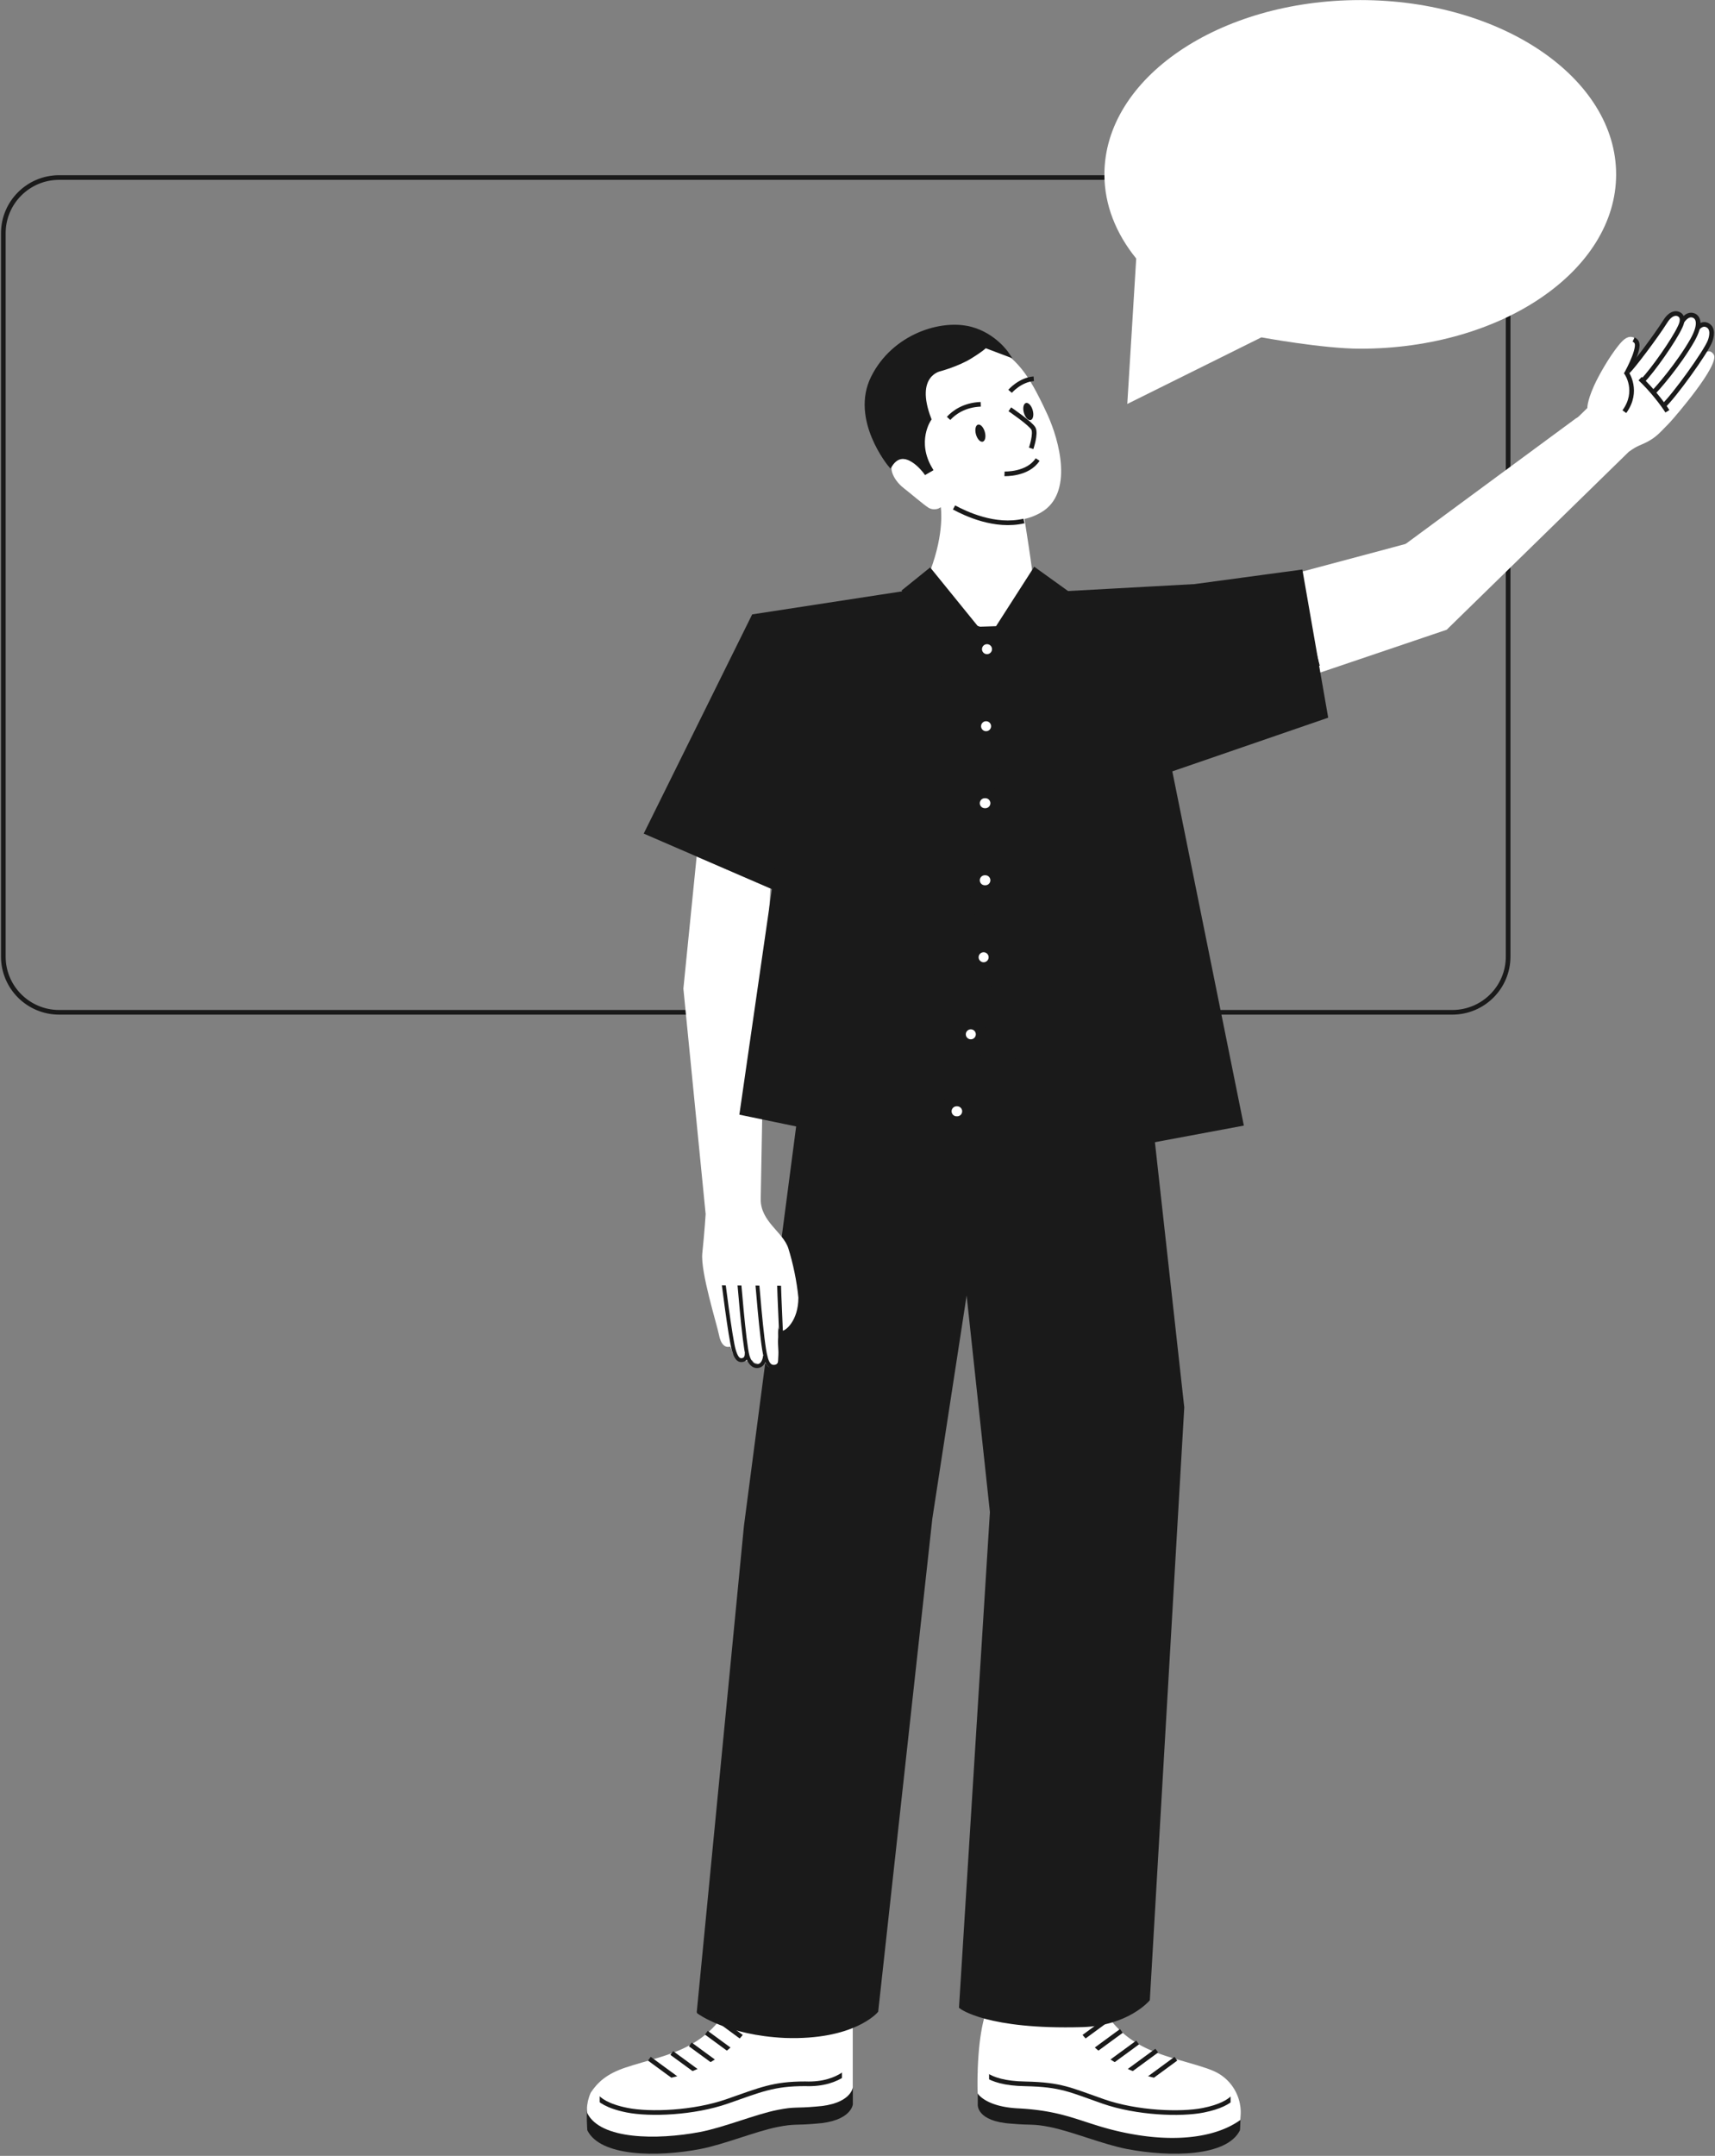 <svg xmlns="http://www.w3.org/2000/svg" width="316" height="397" fill="none"><rect width="100%" height="100%" fill="#808080" stroke="none"/><g clip-path="url(#a)"><path stroke="#1A1A1A" stroke-miterlimit="10" stroke-width=".856" d="M212.647 32.69H10.907C5.22 32.69.613 37.28.613 42.95v133.205c0 5.668 4.607 10.26 10.294 10.26H267.59c5.687 0 10.293-4.592 10.293-10.26V37.587"/><path fill="#fff" d="M209.368 47.626c-3.735-4.604-5.872-9.88-5.872-15.512 0-17.728 21.103-32.102 47.143-32.102 26.041 0 47.144 14.374 47.144 32.102 0 17.728-21.103 32.101-47.144 32.101-6.878 0-18.216-2.093-18.216-2.093l-12.357 6.134-12.357 6.133.848-13.736.798-13.04.013.013Z"/><path fill="#1A1A1A" d="M157.142 370.735v16.774s-.271 3.146-6.842 3.562c-3.685.331-3.82-.024-7.039.612-4.041.796-9.875 3.233-14.285 4.065-7.923 1.506-18.364 1.408-20.759-3.465 0 0-.258-3.011.098-5.093 1.241-1.861 3.415-2.13 6.977-3.318 7.923-2.632 15.834-3.011 20.735-14.655m44.133 12.194v6.098s-.357 3.146 6.227 3.562c3.685.331 3.82-.024 7.039.612 4.041.796 9.875 3.233 14.285 4.065 7.923 1.506 18.364 1.408 20.759-3.465 0 0 .258-3.011-.098-5.093-1.241-1.861-3.415-2.13-6.977-3.318-7.923-2.632-15.833-3.011-20.735-14.655"/><path fill="#fff" d="M182.962 367.87c-3.329 4.53-2.825 17.63-2.825 17.63s1.437 2.473 7.541 2.755c10.085.539 12.333 3.391 22.024 4.922 7.96 1.248 14.691.208 18.843-2.792 0 0 .037-.379.061-.943.172-3.428-1.781-6.66-4.937-8.043a16.197 16.197 0 0 0-1.683-.637c-7.923-2.632-15.833-3.012-20.734-14.655"/><path stroke="#1A1A1A" stroke-miterlimit="10" stroke-width=".856" d="M227.218 386.21c-.786.808-2.358 1.763-5.49 2.388-4.189.832-12.234.538-18.425-1.616-6.191-2.155-7.714-3.098-14.384-3.245-3.808-.049-5.994-.82-7.247-1.628"/><path fill="#fff" d="M157.142 367.588v16.774s-.271 3.146-6.842 3.562c-3.685.331-3.82-.024-7.039.613-4.041.795-9.875 3.232-14.285 4.064-7.923 1.506-18.364 1.408-20.759-3.465 0 0-.356-1.53.627-3.77 1.24-1.861 2.886-3.465 6.448-4.641 7.923-2.632 15.834-3.011 20.735-14.655"/><path stroke="#1A1A1A" stroke-miterlimit="10" stroke-width=".856" d="M109.74 385.831c.651.881 2.187 2.032 5.81 2.754 4.189.833 12.234.539 18.425-1.616 6.191-2.154 8.512-3.244 14.384-3.244 3.366.135 5.65-.784 7.087-1.751m61.217-2.865-5.761 4.224m2.242-5.717-5.773 4.224m2.246-5.718-5.773 4.223m2.777-6.353-5.773 4.224m4.101-6.979-5.773 4.236"/><path fill="#fff" d="m197.221 376.82.7 3.477 12.111 5.032 6.621-2.167c-11.89-.723-17.602-8.974-17.602-8.974"/><path stroke="#1A1A1A" stroke-miterlimit="10" stroke-width=".856" d="m119.648 379.109 5.774 4.224m-1.643-5.277 5.172 3.783m-1.758-5.362 5.294 3.869m-2.337-6.024 5.319 3.894m-4.098-6.979 5.773 4.236"/><path fill="#fff" d="m139.11 376.82-.7 3.477-12.112 5.032-6.62-2.167c11.89-.723 17.602-8.974 17.602-8.974"/><path fill="#1A1A1A" stroke="#1A1A1A" stroke-miterlimit="10" stroke-width=".827" d="M128.803 370.478s5.306 3.918 15.87 4.395c12.553.429 16.742-4.591 16.742-4.591l9.962-90.673 11.276-73.336-6.424 19.271 1.056 1.518 5.527 51.384-5.687 91.089s4.864 3.832 22.245 3.343c8.304-.233 12.087-4.702 12.087-4.702l6.338-109.001-7.824-70.655s-7.284-18.915-30.082-19.038c-17.553-.967-30.77 22.613-30.77 22.613l-11.632 88.947-8.684 89.424v.012Z"/><path fill="#fff" d="m294.536 74.879-1.425 2.963 13.856-4.885 3.98-7.848s-2.629-1.714-2.469-3.049c.159-1.334-.283-1.787-.283-1.787s-.921-.992-1.867-.123c-.381.282-3.943 5.46-6.793 9.073-2.849 3.611-4.999 5.656-4.999 5.656Z"/><path fill="#fff" d="M311.996 66.7c.282-.232 1.142-.82 1.768.135 1.167 1.775-6.976 11.827-6.976 11.827-2.936 3.44-4.742 2.865-7.665 4.946l-31.396 30.669-25.021 8.485-2.887-16.43-.184-.992 20.525-5.485 29.898-22.026"/><path fill="#fff" d="M310.949 62.366s.798-1.102 1.806-.526c.982.563.675 1.959.393 2.718-.7 1.873-6.24 9.562-8.058 11.178"/><path fill="#fff" d="M308.249 61.277s.847-1.543 2.026-1.151c.725.232 1.499 1.285-.147 4.248-2.395 4.187-6.203 8.583-6.78 9.048m2.454 3.208c-.701-1.139-3.28-4.285-5.712-6.367l5.712 6.367Z"/><path stroke="#1A1A1A" stroke-miterlimit="10" stroke-width=".713" d="M305.802 76.63c-.701-1.139-3.28-4.285-5.712-6.367"/><path stroke="#1A1A1A" stroke-miterlimit="10" stroke-width="1.077" d="M179.705 115.428h4.348"/><path fill="#1A1A1A" stroke="#1A1A1A" stroke-miterlimit="10" stroke-width=".827" d="m171.777 139.927-18.032-3.036-2.235 20.678 17.577 3.6 2.69-21.242Z"/><path fill="#1A1A1A" stroke="#1A1A1A" stroke-miterlimit="10" stroke-width=".827" d="m171.744 139.926-.786 6.979L153 143.636l.749-6.709 17.995 2.999Z"/><path fill="#fff" d="M143.825 236.77c-.024.625.049 1.249.012 1.886-.049.93-.307 1.849-.331 2.779 0 .38.024.759 0 1.139-.025.514-.074 1.028-.062 1.542 0 .38-.049.747-.061 1.127-.012.379.012.71 0 1.077-.061.808 0 1.579.037 2.387.024.453 0 .906-.025 1.359-.024.368 0 .808-.196 1.139-.074.122-.185.343-.295.429-.086.073-.209.085-.319.122-.308.073-.664.147-.934-.049-.246-.184-.381-.392-.553-.637-.184-.269-.503.074-.737.135-.27.061-.454.123-.7-.024-.221-.123-.442-.135-.675-.233-.136-.049-.222-.233-.308-.343-.122-.159-.233-.159-.429-.135-.062 0-.16 0-.222.025-.073.024-.135.061-.221.073-.073 0-.147.013-.233.025-.111 0-.233.037-.344 0a.842.842 0 0 1-.184-.086c-.504-.245-1.192.147-1.351-.379-.209-.698-.651-.502-.787-1.225-.061-.342-1.08-2.534-1.117-2.877-.037-.379 1.511-.551 1.523-.93 0-.172.024-.343 0-.514-.012-.221-.049-.441-.049-.662v-.428c-.062-.71.024-1.188.061-1.886.025-.636 0-1.261-.061-1.885-.062-.624-.135-1.261-.074-1.885.086-.772.283-1.702.798-2.302.455-.539 1.044-.98 1.61-1.396a8.485 8.485 0 0 1 1.547-.894c.307-.147.627-.293.946-.391.258-.086.541-.111.811-.147.344-.037.688-.062 1.032-.098l1.019-.098"/><path fill="#fff" d="M142.672 234.224s-.049 2.975.479 5.497c.443 2.118-.442 5.265.922 5.35.688.049 3.034-1.91 3.034-6.109-.283-3-.995-6.354-1.843-9.06-.958-3.036-5.171-4.946-5.097-9.133.122-7.334.712-38.175.712-38.175l1.081-18.977-13.598-5.888-2.444 24.327 4.103 41.516s-.185 3.061-.615 7.199c-.368 3.441 2.715 13.186 3.047 14.949.331 1.763 1.154 2.889 2.677 2.008"/><path stroke="#1A1A1A" stroke-miterlimit="10" stroke-width=".713" d="M133.139 234.86s1.4 11.484 2.076 13.786c.393 1.322.81 1.861 1.424 1.824 1.13-.073.934-1.346.934-1.346m-1.495-14.558s1.007 12.856 1.671 15.157c.393 1.323 1.117 1.874 1.744 1.849 1.376-.049 1.462-1.91 1.462-1.91m-1.572-15.181s.995 13.002 1.67 15.304c.295 1.31.774 1.971 1.622 1.91 1.351-.074 1.412-2.02 1.412-2.02l-.466-10.97-.074-2.192"/><path fill="#fff" d="m144.191 231.812.246 4.946-12.652-.085.111-4.812m23.241 148.901v3.207l.884-.881v-1.873m-46.845 3.869v3.208l1.326-.882v-1.873m116.238-.538v3.207l1.057-.881v-1.347m-46.865-4.996v3.208l1.314-.881v-1.874m6.515-285.877s1.535 9.378 1.855 13.296l-10.662 11.606-8.549-15.365c2.69-7.138 1.94-11.692 1.94-11.692l-.417.233s-.946.416-1.855-.147c-.909-.564-3.403-2.718-4.533-3.588-2.026-1.554-3.292-4.358-1.228-5.313 2.064-.955 5.134 2.387 5.134 2.387l.971-.526-2.285-3.747c1.953-3.036-1.72-5.227-.43-10.468 1.29-5.227 7.333-7.32 12.075-8.276 4.741-.955 8.758 5.803 8.758 5.803s1.265 1.788 3.451 6.55c2.187 4.763 4.914 14.594-1.216 18.084-.872.502-1.769.857-2.678 1.09l-.307.073h-.024Z"/><path stroke="#1A1A1A" stroke-miterlimit="10" stroke-width=".856" d="M186.068 75.37s3.857 2.62 4.349 3.562c.491.943-.418 3.624-.418 3.624m-3.884-10.493s1.794-2.106 4.361-2.314m-15.693 7.297c.983-1.065 2.85-2.473 5.921-2.596"/><path fill="#1A1A1A" d="M181.079 81.333c.451-.124.621-.928.38-1.794-.241-.867-.803-1.469-1.254-1.344-.451.125-.621.928-.38 1.795.241.867.802 1.468 1.254 1.343Zm8.83-3.982c.451-.125.621-.928.38-1.795-.241-.867-.802-1.468-1.254-1.343-.451.124-.621.928-.38 1.795.241.866.803 1.468 1.254 1.343Z"/><path stroke="#1A1A1A" stroke-miterlimit="10" stroke-width=".856" d="M185.086 87.257s4.287.171 6.105-2.633"/><path fill="#1A1A1A" stroke="#1A1A1A" stroke-miterlimit="10" stroke-width=".827" d="m185.473 65.133-3.93-1.481s-.479.575-2.801 2.008c-2.322 1.432-5.564 2.301-5.564 2.301s-5.147.98-1.99 9.22c0 0-2.838 4.1.245 9.255l-.872.502s-3.893-5.362-6.534-1.334c0 0-6.977-8.387-3.145-16.063 3.832-7.677 12.652-10.42 18.057-8.938 4.274 1.163 6.534 4.53 6.534 4.53Z"/><path stroke="#1A1A1A" stroke-miterlimit="10" stroke-width=".856" d="M188.672 95.941c-5.343 1.25-10.774-1.358-12.887-2.496"/><path fill="#fff" d="M310.78 61.926s-3.083 7.775-7.456 11.497l7.456-11.497Z"/><path stroke="#1A1A1A" stroke-miterlimit="10" stroke-width=".713" d="M310.78 61.926s-3.083 7.775-7.456 11.497"/><path fill="#fff" d="M311.993 66.7s-3.906 6.477-6.903 9.048l6.903-9.047Z"/><path stroke="#1A1A1A" stroke-miterlimit="10" stroke-width=".713" d="M311.993 66.7s-3.906 6.477-6.903 9.048"/><path fill="#fff" d="M308.247 61.277s-3.316 7.064-6.78 10.186l6.78-10.186Z"/><path stroke="#1A1A1A" stroke-miterlimit="10" stroke-width=".713" d="M308.247 61.277s-3.316 7.064-6.78 10.186"/><path fill="#fff" d="M315.744 65.256c-.664-1.016-1.597-.38-1.892-.147l-23.449 11.913-31.949 23.543-21.938 5.865-9.789 1.322c2.726 6.317 5.76 12.512 8.389 18.854l31.445-10.639 33.558-32.775c3.12-2.216 5.012-2.387 8.144-6.06 0 0 8.746-9.966 7.493-11.864l-.012-.012Z"/><path fill="#1A1A1A" d="m243.174 122.578-29.418 9.954s1.633 39.092-9.004 62.991c0 0-11.116-18.781-21.876-18.144-10.748.636-33.927 19.846-33.927 19.846.098-4.481-4.213-47.638-4.213-47.638l-2.088 14.312-24.039-10.394 19.985-40.366 28.055-4.31 9.25 15.072 3.23-8.975 4.815 1.604 12.677-6.954 23.534-1.616 18.573-2.498"/><path fill="#1A1A1A" d="m145.566 143.587-8.869 61.351 40.793 8.448 5.601-36.95 7.088 37.697 38.52-7.187-13.168-65.171 28.731-9.892-4.631-26.543-19.506 2.632-23.461 1.286"/><path stroke="#1A1A1A" stroke-miterlimit="10" stroke-width=".827" d="m145.566 143.587-8.869 61.351 40.793 8.448 5.601-36.95 7.088 37.697 38.52-7.187-13.168-65.171 28.731-9.892-4.631-26.543-19.506 2.632-23.461 1.286"/><path fill="#1A1A1A" stroke="#1A1A1A" stroke-miterlimit="10" stroke-width=".827" d="m196.67 109.258-5.405 17.042-7.21-11.043 6.62-10.309 5.995 4.31Z"/><path fill="#1A1A1A" d="m183.928 115.294-.553 57.959-5.884 40.133-4.655-.967 6.264-40.109.737-56.881"/><path stroke="#1A1A1A" stroke-miterlimit="10" stroke-width=".827" d="m183.928 115.294-.553 57.959-5.884 40.133-4.655-.967 6.264-40.109.737-56.881"/><path fill="#fff" d="M181.861 120.461a.92.92 0 0 0 .921-.918.92.92 0 0 0-.921-.918.92.92 0 0 0-.922.918.92.92 0 0 0 .922.918Zm-.17 14.189a.92.92 0 0 0 .921-.918.92.92 0 0 0-.921-.918.92.92 0 0 0-.921.918.92.92 0 0 0 .921.918Zm-.182 14.178a.92.92 0 1 0 0-1.837.92.92 0 1 0 0 1.837Zm0 14.19a.92.92 0 1 0 0-1.837.92.92 0 1 0 0 1.837Zm-.269 14.177a.92.92 0 0 0 .921-.918.92.92 0 0 0-.921-.918.92.92 0 0 0-.922.918.92.92 0 0 0 .922.918Zm-2.36 14.19a.92.92 0 0 0 .921-.918.92.92 0 0 0-.921-.918.92.92 0 0 0-.921.918.92.92 0 0 0 .921.918Zm-2.568 14.178a.92.92 0 1 0 0-1.837.92.92 0 1 0 0 1.837Z"/><path fill="#1A1A1A" stroke="#1A1A1A" stroke-miterlimit="10" stroke-width=".827" d="m179.706 115.392-4.803 11.533-8.266-18.071 4.692-3.783 8.377 10.321Z"/><path fill="#fff" d="m293.486 73.569.185 3.465 14.801-5.228 2.874-6.979-1.732-6.44-1.191-.318-8.684 10.651-6.253 4.849Z"/><path fill="#fff" d="M312.735 60.481s.848-1.175 1.929-.563c1.056.6.724 2.094.417 2.902-.749 1.996-6.682 10.223-8.61 11.95"/><path stroke="#1A1A1A" stroke-miterlimit="10" stroke-width=".856" d="M312.735 60.481s.848-1.175 1.929-.563c1.056.6.724 2.094.417 2.902-.749 1.996-6.682 10.223-8.61 11.95"/><path fill="#fff" d="M309.847 59.318s.896-1.653 2.161-1.237c.774.258 1.61 1.372-.159 4.543-2.555 4.48-6.633 9.17-7.247 9.672"/><path stroke="#1A1A1A" stroke-miterlimit="10" stroke-width=".856" d="M309.847 59.318s.896-1.653 2.161-1.237c.774.258 1.61 1.372-.159 4.543-2.555 4.48-6.633 9.17-7.247 9.672"/><path fill="#fff" d="M299.292 75.81c2.739-3.771.43-7.09.43-7.09l.098-.17c.503-.943 1.253-2.45 1.634-3.784.38-1.334.27-1.898-.467-2.24-.835-.404-1.536.122-2.518 1.346-1.646 2.045-3.538 5.326-4.435 7.31-1.363 3.06-1.191 4.089-1.191 4.089s-2.936 2.975-4.275 3.905"/><path stroke="#fff" stroke-miterlimit="10" stroke-width=".713" d="M299.292 75.81c2.739-3.771.43-7.09.43-7.09l.098-.17c.503-.943 1.253-2.45 1.634-3.784.38-1.334.27-1.898-.467-2.24-.835-.404-1.536.122-2.518 1.346-1.646 2.045-3.538 5.326-4.435 7.31-1.363 3.06-1.191 4.089-1.191 4.089s-2.936 2.975-4.275 3.905"/><path stroke="#1A1A1A" stroke-miterlimit="10" stroke-width=".856" d="M299.299 75.81c2.739-3.772.43-7.09.43-7.09l.098-.171c.504-.943 1.253-2.449 1.634-3.783.38-1.335.27-1.898-.467-2.24"/><path fill="#fff" d="M299.957 68.378c.798-.661 5.184-6.477 6.891-9.195.995-1.591 2.076-1.652 2.665-1.212.222.172.811.723.037 2.265-1.032 2.278-4.999 7.995-6.964 9.966"/><path stroke="#1A1A1A" stroke-miterlimit="10" stroke-width=".856" d="M299.957 68.378c.798-.661 5.184-6.477 6.891-9.195.995-1.591 2.076-1.652 2.665-1.212.222.172.811.723.037 2.265-1.032 2.278-4.999 7.995-6.964 9.966"/><path fill="#fff" d="M307.227 75.736c-.749-1.212-2.813-3.942-5.024-6.011l5.024 6.011Z"/><path stroke="#1A1A1A" stroke-miterlimit="10" stroke-width=".856" d="M307.227 75.736c-.749-1.212-2.813-3.942-5.024-6.011"/></g><defs><clipPath id="a"><path fill="#fff" d="M0 0h316v396.605H0z"/></clipPath></defs></svg>